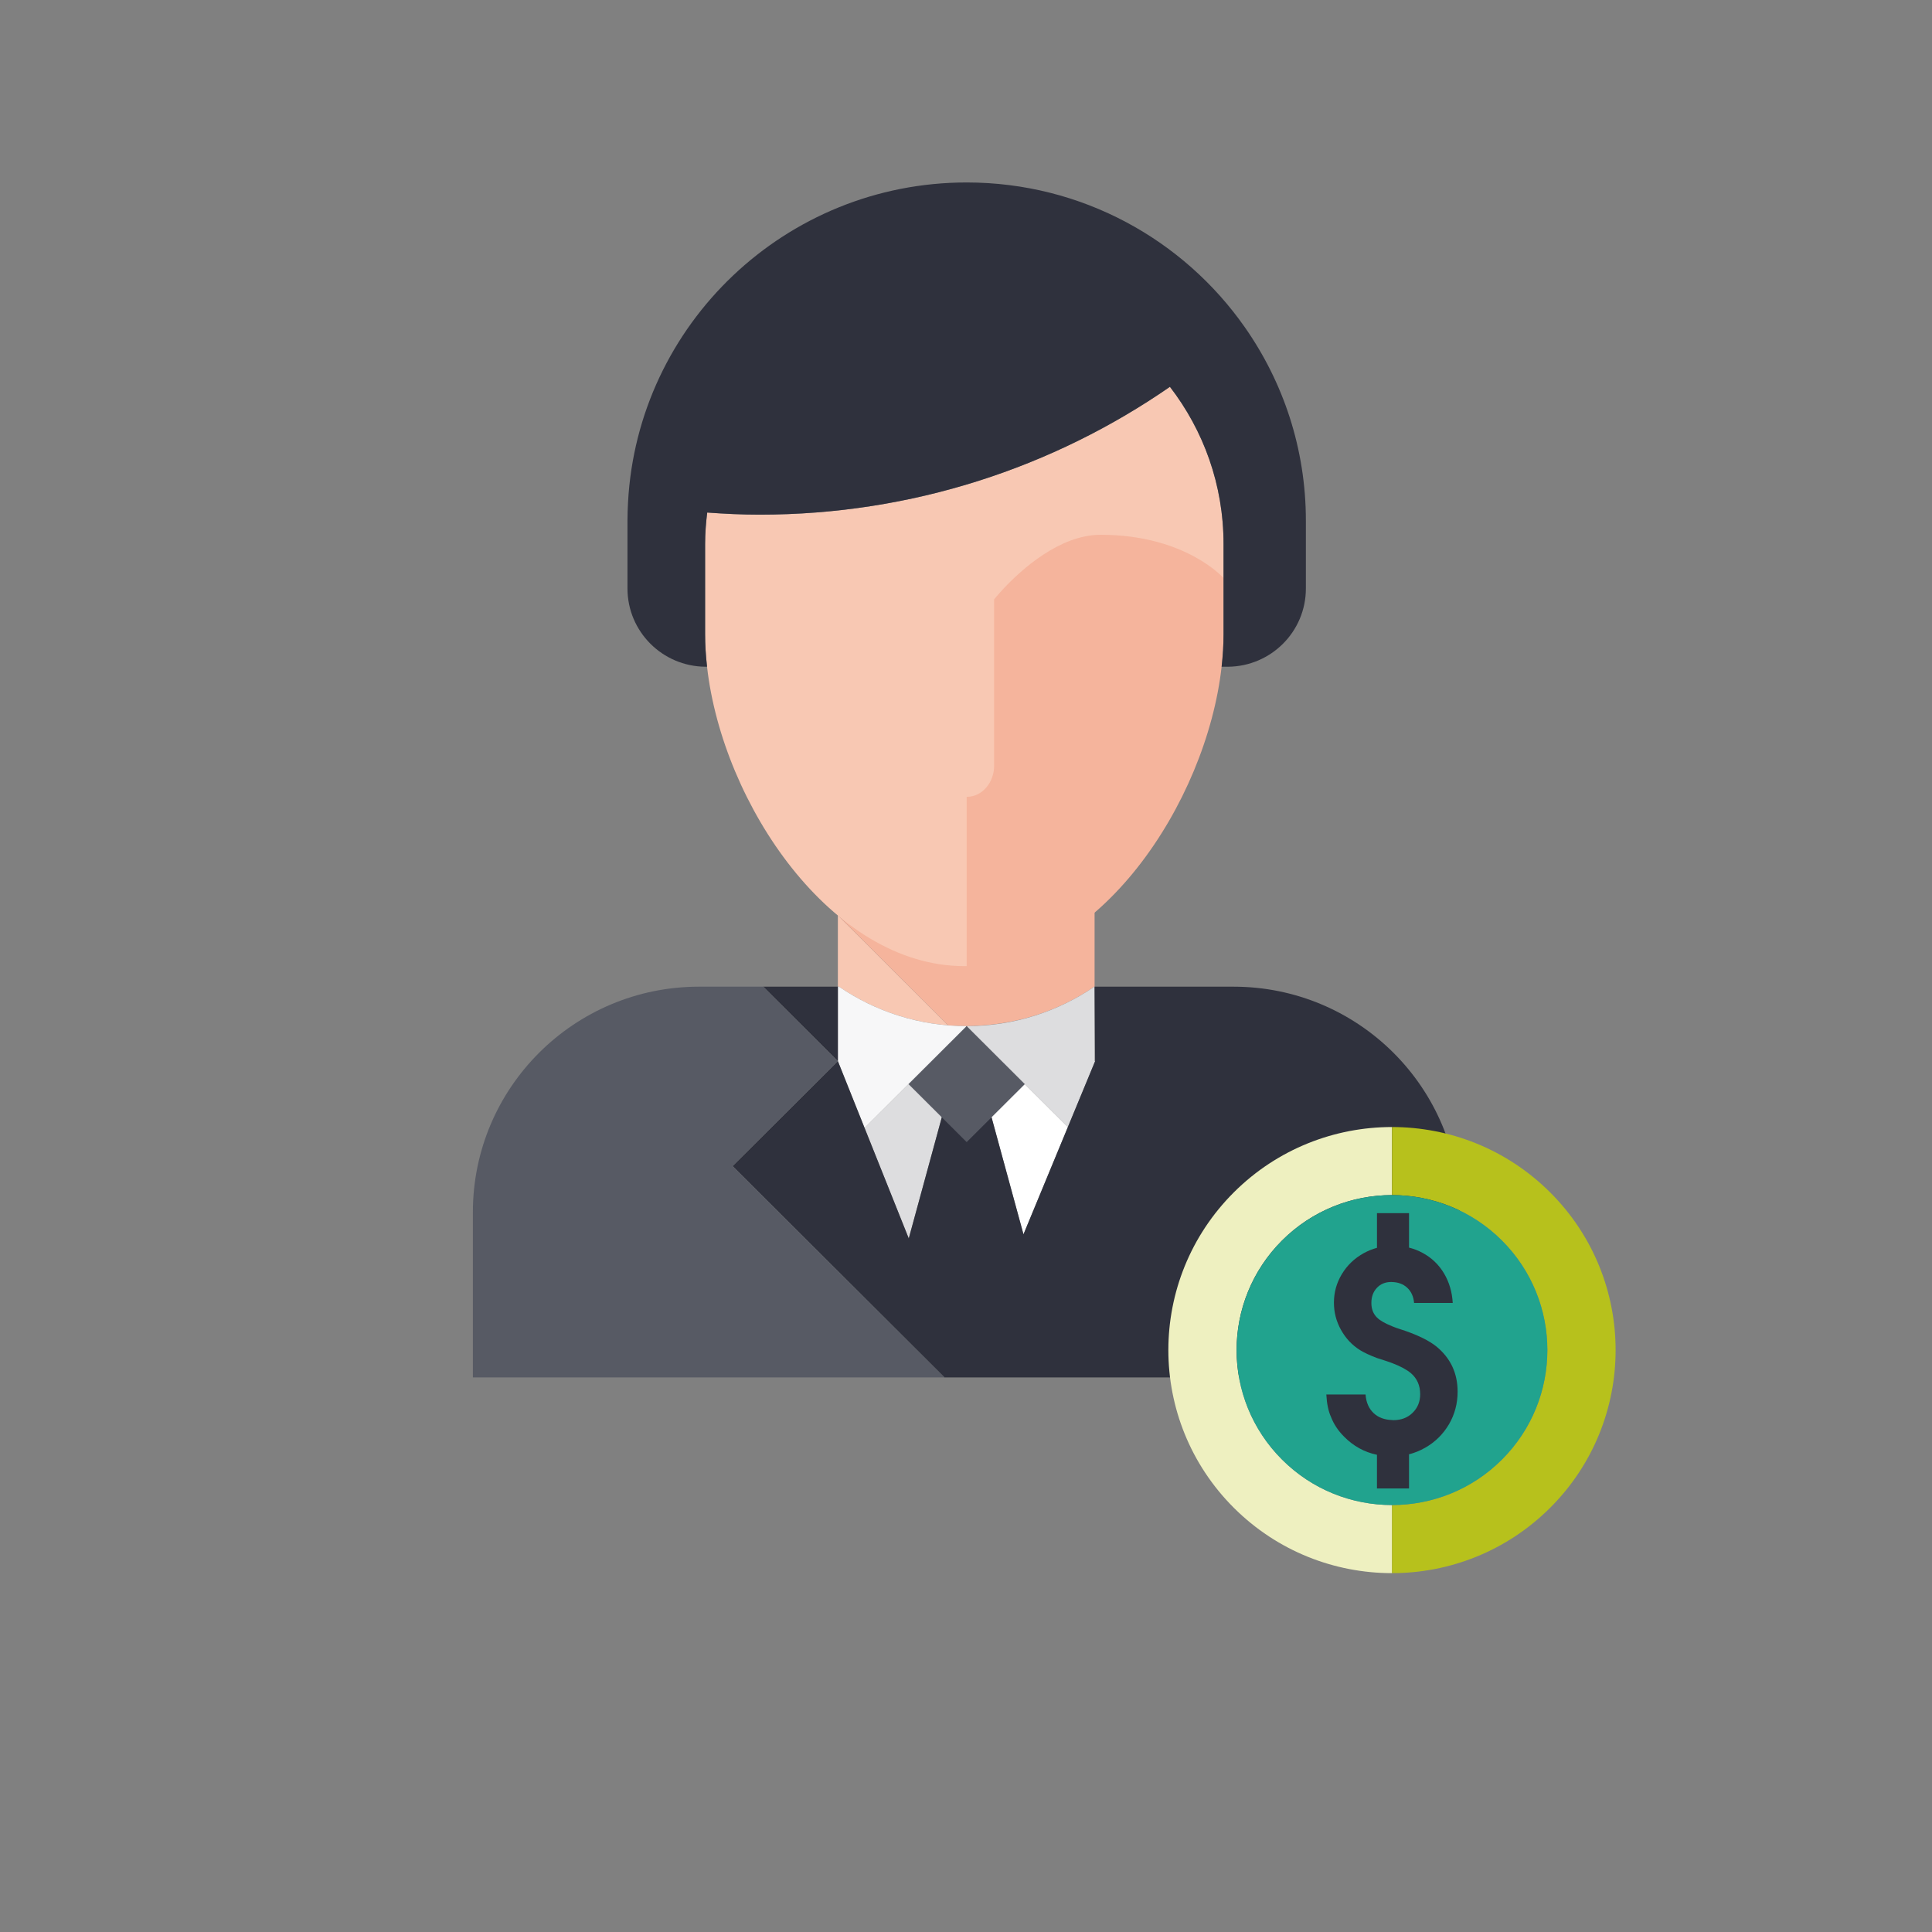 <?xml version="1.0" encoding="utf-8"?>
<!-- Generator: Adobe Illustrator 16.0.0, SVG Export Plug-In . SVG Version: 6.00 Build 0)  -->
<!DOCTYPE svg PUBLIC "-//W3C//DTD SVG 1.1//EN" "http://www.w3.org/Graphics/SVG/1.1/DTD/svg11.dtd">
<svg version="1.1" id="Capa_1" xmlns="http://www.w3.org/2000/svg" xmlns:xlink="http://www.w3.org/1999/xlink" x="0px" y="0px"
	 width="283.46px" height="283.46px" viewBox="0 0 283.46 283.46" enable-background="new 0 0 283.46 283.46" xml:space="preserve">
<rect x="0" y="0" width="283.46" height="283.46" fill="#808080" stroke="none"/>
<g>
	<g>
		<polygon fill="#FFFFFF" points="156.676,165.356 141.828,150.549 150.163,181.1 		"/>
		<polygon fill="#DDDDDF" points="126.847,165.488 133.333,181.703 141.828,150.549 		"/>
		<path fill="#F8C8B3" d="M133.419,144.764l-10.487-10.465v10.465h0.167c4.631,3.163,10.095,5.191,16.007,5.671L133.419,144.764z"/>
		<path fill="#F5B49C" d="M122.932,127.417v6.882l10.487,10.465l5.687,5.671c0.898,0.069,1.808,0.114,2.723,0.114
			c0.598,0,1.174-0.038,1.761-0.069c6.266-0.331,12.067-2.371,16.94-5.695l0.065-0.021v-17.347H122.932z"/>
		<g>
			<path fill="#F5B49C" d="M159.498,75.51c-7.28,0-15.942,6.386-20.309,11.526l2.639,54.708
				c19.299-0.176,35.15-23.875,37.406-43.921c0.181-1.612,0.281-3.203,0.281-4.76v-8.251
				C177.511,79.608,165.023,75.51,159.498,75.51z"/>
			<path fill="#F8C8B3" d="M171.651,56.755C154.567,68.574,133.82,75.51,111.449,75.51c-2.587,0-5.149-0.123-7.689-0.31
				c-0.185,1.509-0.307,3.038-0.307,4.595v13.268c0,1.557,0.103,3.147,0.283,4.76c2.274,20.149,18.3,43.925,37.752,43.925
				c0.117,0,0.229,0,0.34-0.004V116.91c2.43,0,4.023-2.302,4.023-4.474V87.943c0,0,0.517-0.648,1.411-1.604
				c2.531-2.7,8.179-7.877,14.218-7.877c12.484,0,18.035,6.35,18.035,6.35v-5.017C179.516,71.114,176.568,63.14,171.651,56.755z"/>
			<path fill="#2F313D" d="M182.644,48.019c-8.992-12.843-23.918-21.248-40.815-21.248c-26.574,0-48.292,20.788-49.686,46.954
				c-0.049,0.884-0.08,1.782-0.08,2.676v9.938c0,6.326,5.125,11.438,11.445,11.483h0.229c-0.181-1.612-0.283-3.203-0.283-4.76
				V79.795c0-1.557,0.122-3.086,0.307-4.595c2.54,0.187,5.103,0.31,7.689,0.31c22.382,0,43.127-6.94,60.217-18.769
				c-0.006,0-0.01,0.006-0.015,0.014c4.917,6.385,7.864,14.359,7.864,23.04v5.017v8.251c0,1.557-0.101,3.147-0.281,4.76h0.922
				c6.325-0.045,11.44-5.157,11.44-11.483v-9.938C191.597,65.843,188.277,56.061,182.644,48.019z"/>
		</g>
		<path fill="#F7F7F8" d="M123.099,144.764h-0.167v10.925l3.915,9.799l14.981-14.938
			C134.875,150.549,128.435,148.409,123.099,144.764z"/>
		<path fill="#DDDDDF" d="M160.675,155.689h-0.08v-10.925h-0.026c-5.341,3.646-11.782,5.786-18.74,5.786l14.848,14.807
			L160.675,155.689z"/>
		<path fill="#2F313D" d="M180.975,144.764h-20.38l0.08,10.925L150.163,181.1l-8.335-30.551l-8.495,31.154l-10.401-26.014
			l-15.447,15.397l31.086,31.007h2.918h29.71h42.966v-24.209v-0.019C214.164,159.586,199.307,144.764,180.975,144.764z"/>
		<g>
			<polygon fill="#2F313D" points="122.932,144.764 111.982,144.764 122.932,155.689 			"/>
			<path fill="#575A64" d="M107.484,171.086l15.447-15.397l-10.949-10.925h-9.398h-0.019c-18.328,0-33.185,14.822-33.185,33.102
				v24.228h42.938h26.251L107.484,171.086z"/>
		</g>
		<polygon fill="#575A64" points="150.361,159.062 141.828,167.566 133.298,159.062 141.828,150.549 		"/>
	</g>
	<g>
		<path fill="#EEF0C0" d="M188.108,214.16c-8.904-8.881-8.904-23.275,0-32.164c4.447-4.434,10.282-6.655,16.123-6.655v-9.985
			c-8.396,0-16.798,3.196-23.203,9.583c-12.812,12.784-12.812,33.501,0,46.285c6.405,6.388,14.807,9.585,23.203,9.585v-9.991
			C198.391,220.818,192.556,218.601,188.108,214.16z"/>
		<path fill="#B7C11C" d="M204.231,165.356v9.985c5.833,0,11.671,2.221,16.117,6.655c8.904,8.888,8.904,23.282,0,32.164
			c-4.446,4.441-10.284,6.659-16.117,6.659v9.991c8.392,0,16.792-3.198,23.2-9.585c12.812-12.784,12.812-33.5,0-46.285
			C221.023,168.553,212.623,165.356,204.231,165.356z"/>
		<path fill="#21A38E" d="M220.349,181.996c-4.446-4.434-10.284-6.655-16.117-6.655c-5.841,0-11.676,2.221-16.123,6.655
			c-8.904,8.888-8.904,23.282,0,32.164c4.447,4.441,10.282,6.659,16.123,6.659c5.833,0,11.671-2.217,16.117-6.659
			C229.253,205.278,229.253,190.884,220.349,181.996z"/>
		<path fill="#2F313D" d="M210.734,197.546c-1.027-0.821-2.535-1.576-4.523-2.273l-1.274-0.423
			c-0.253-0.085-0.479-0.181-0.705-0.271c-1.013-0.408-1.764-0.832-2.206-1.275c-0.55-0.545-0.821-1.257-0.821-2.136
			c0-0.907,0.271-1.644,0.81-2.216c0.541-0.577,1.247-0.862,2.119-0.862c0.035,0,0.063,0.002,0.099,0.01
			c0.886,0.018,1.631,0.284,2.214,0.818c0.6,0.55,0.946,1.303,1.025,2.25h5.671c-0.092-1.604-0.512-3.05-1.278-4.336
			c-0.765-1.285-1.809-2.284-3.113-2.995c-0.635-0.348-1.31-0.61-2.021-0.79v-5.054h-2.497h-2.206v5.084h0.001
			c-0.687,0.186-1.348,0.455-1.978,0.807c-1.343,0.75-2.401,1.767-3.178,3.055c-0.776,1.291-1.161,2.682-1.161,4.192
			c0,1.406,0.341,2.736,1.036,3.983c0.692,1.245,1.621,2.239,2.804,2.98c0.6,0.369,1.419,0.753,2.46,1.148
			c0.151,0.037,0.545,0.167,1.188,0.382c0.369,0.114,0.71,0.242,1.033,0.358c1.229,0.467,2.16,0.967,2.777,1.491
			c0.899,0.773,1.356,1.798,1.356,3.083c0,1.099-0.37,2.01-1.112,2.73c-0.731,0.719-1.683,1.077-2.815,1.077
			c-0.075,0-0.136-0.01-0.206-0.017c-1.089-0.039-1.989-0.36-2.674-0.995c-0.722-0.675-1.123-1.587-1.205-2.75h-5.757
			c0.072,1.346,0.3,2.448,0.684,3.286c0.407,1.059,1.045,2.017,1.901,2.876c1.379,1.407,2.998,2.295,4.845,2.682v4.943h2.206h2.497
			v-5.016c0.821-0.207,1.602-0.528,2.36-0.957c1.479-0.838,2.636-1.988,3.497-3.44c0.848-1.454,1.272-3.051,1.272-4.795
			C213.858,201.465,212.817,199.252,210.734,197.546z"/>
	</g>
</g>
</svg>
